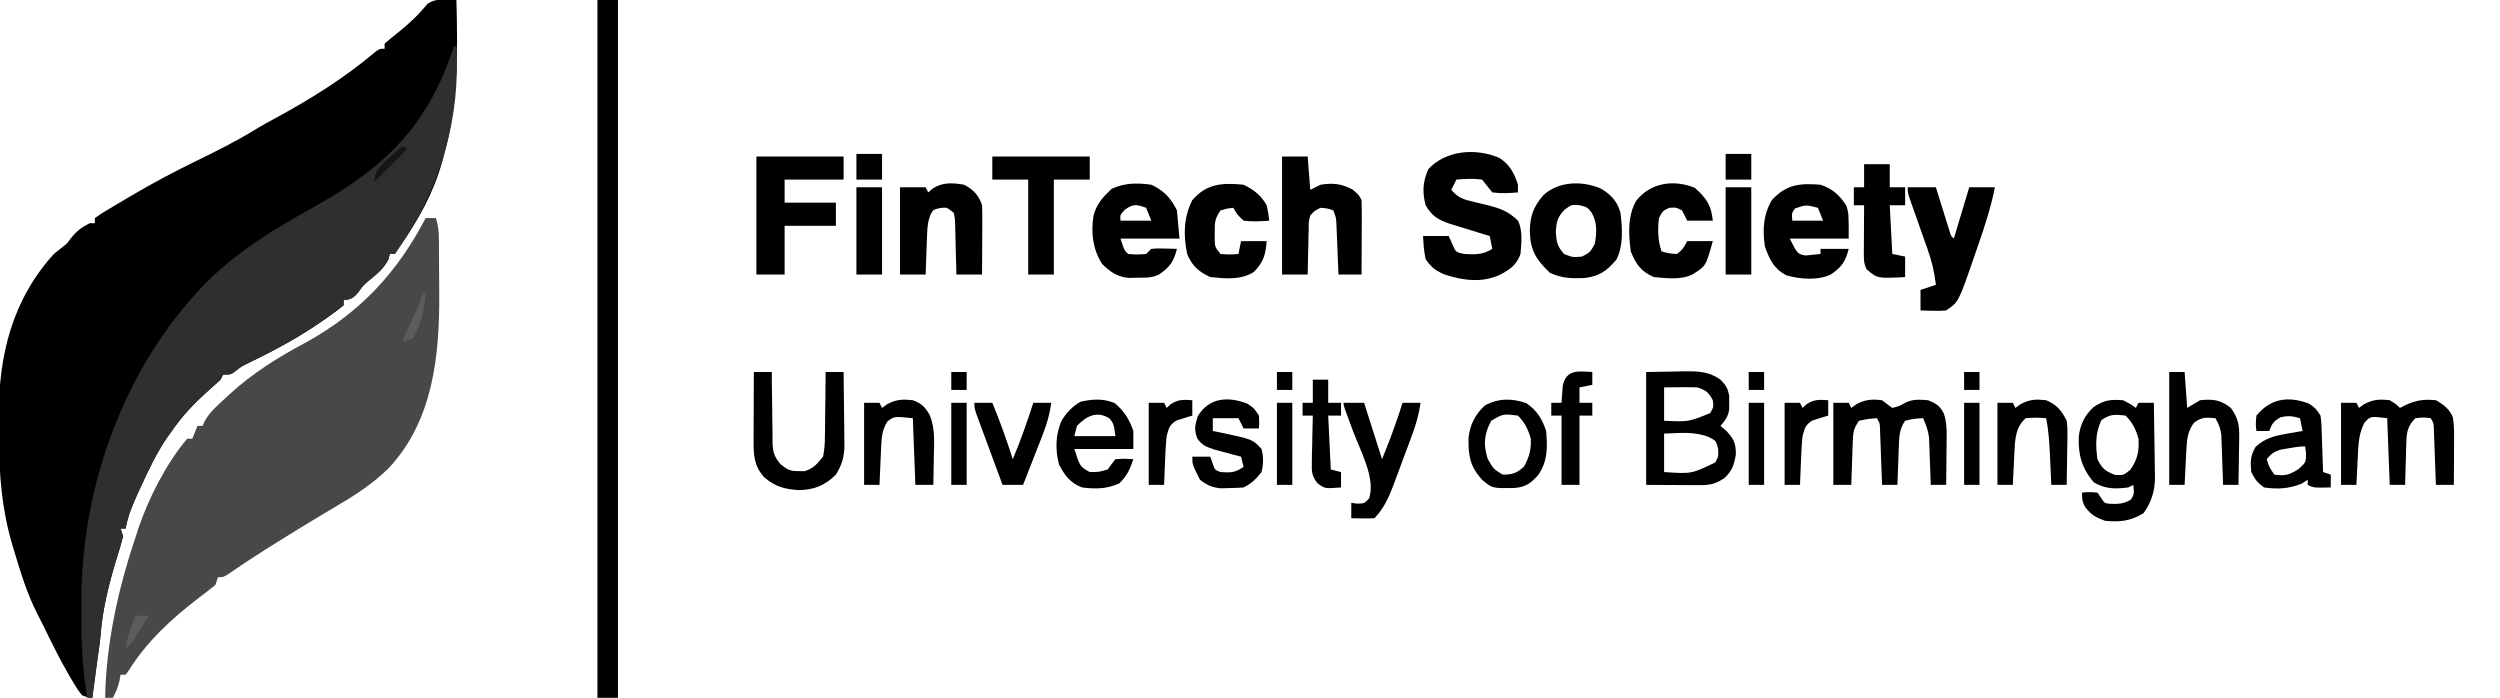 <svg width="1888" height="527" viewBox="0 0 1888 527" fill="none" xmlns="http://www.w3.org/2000/svg">
<g clip-path="url(#clip0_1924_29)">
<path d="M344.681 0C345.784 40.457 345.878 78.824 334.999 118.188C334.596 119.672 334.193 121.156 333.777 122.684C327.193 146.174 315.87 166.052 302.08 186C300.802 187.918 299.524 189.837 298.207 191.813C296.929 191.813 295.651 191.813 294.334 191.813C294.015 193.132 293.695 194.45 293.366 195.809C289.714 202.965 284.894 206.68 278.768 211.748C274.6 215.176 274.6 215.176 270.613 220.633C266.937 225.1 265.137 226.081 259.479 226.688C259.479 227.967 259.479 229.245 259.479 230.563C255.511 233.775 251.557 236.731 247.377 239.645C245.527 240.946 245.527 240.946 243.64 242.273C225.927 254.584 207.287 264.652 187.892 274.005C182.097 276.808 182.097 276.808 177.726 280.363C174.277 282.875 174.277 282.875 168.468 282.875C167.829 284.154 167.19 285.433 166.531 286.75C162.936 290.07 159.307 293.322 155.639 296.559C145.774 305.459 137.315 314.528 129.74 325.5C128.701 326.926 127.663 328.352 126.593 329.822C118.143 342.132 111.971 355.297 105.777 368.852C104.922 370.719 104.068 372.587 103.187 374.511C99.504 382.745 96.402 390.189 94.884 399.125C93.606 399.125 92.328 399.125 91.011 399.125C91.65 401.043 92.289 402.962 92.948 404.938C91.647 410.081 90.21 415.033 88.591 420.074C82.575 439.663 77.469 459.248 75.929 479.766C75.388 485.863 74.469 491.882 73.584 497.938C72.884 503.062 72.205 508.189 71.526 513.317C71.35 514.642 71.174 515.967 70.993 517.332C70.565 520.555 70.138 523.777 69.711 527C66.292 526.705 66.292 526.705 61.965 525.063C58.365 520.454 58.365 520.454 54.704 514.285C53.712 512.616 53.712 512.616 52.7 510.914C45.409 498.427 38.984 485.509 32.736 472.475C31.207 469.336 29.596 466.237 27.972 463.146C20.56 448.494 15.851 433.228 11.134 417.532C10.142 414.254 10.142 414.254 9.13 410.911C1.301 384.034 -0.722 358.443 -0.718 330.608C-0.726 325.18 -0.796 319.754 -0.87 314.326C-1.157 268.564 9.313 226.309 40.665 191.813C43.86 189.189 47.082 186.598 50.347 184.063C52.264 181.605 52.264 181.605 54.22 179.098C58.345 174.068 61.988 171.458 67.775 168.563C69.052 168.563 70.331 168.563 71.647 168.563C71.647 167.284 71.647 166.005 71.647 164.688C76.201 161.464 76.201 161.464 82.54 157.664C83.669 156.985 84.798 156.306 85.962 155.607C89.571 153.448 93.193 151.315 96.821 149.188C97.969 148.511 99.117 147.834 100.299 147.137C115.615 138.135 131.2 129.856 147.167 122.063C162.749 114.434 178.193 106.86 192.953 97.708C197.942 94.678 203.026 91.893 208.164 89.125C234.469 74.863 260.137 58.908 282.996 39.522C286.589 36.813 286.589 36.813 290.462 36.813C290.462 35.534 290.462 34.255 290.462 32.938C293.593 30.162 296.845 27.52 300.144 24.946C308.721 18.174 316.015 11.247 322.912 2.778C329.744 -1.593 336.788 -0.52 344.681 0Z" fill="black"/>
<path d="M321.444 164.688C324 164.688 326.556 164.688 329.19 164.688C331.764 172.416 331.48 179.869 331.519 187.93C331.53 189.679 331.541 191.428 331.553 193.23C331.571 196.955 331.584 200.68 331.591 204.405C331.61 209.962 331.669 215.518 331.731 221.076C332.004 268.643 327.201 317.935 293.078 354.018C280.618 366.112 266.686 374.957 251.733 383.625C235.537 393.214 219.481 403.001 203.565 413.051C202.07 413.994 200.575 414.937 199.034 415.909C189.908 421.694 180.925 427.644 172.037 433.79C168.467 435.938 168.467 435.938 164.595 435.938C163.956 437.856 163.317 439.774 162.658 441.75C158.726 445.004 154.779 448.051 150.677 451.074C130.205 466.692 110.983 484.288 97.274 506.278C96.091 507.904 96.091 507.904 94.884 509.562C93.606 509.562 92.328 509.562 91.011 509.562C90.652 511.72 90.652 511.72 90.285 513.922C89.162 518.865 87.647 522.596 85.202 527C83.285 527 81.368 527 79.393 527C80.168 485.555 89.33 444.052 102.63 404.938C103.313 402.78 103.997 400.622 104.702 398.398C112.549 375.6 125.691 349.829 141.358 331.312C142.636 331.312 143.914 331.312 145.231 331.312C146.509 328.116 147.787 324.919 149.103 321.625C150.381 321.625 151.659 321.625 152.976 321.625C153.497 320.47 154.019 319.315 154.556 318.126C158.314 311.159 164.046 306.386 169.799 301.039C171.086 299.841 172.374 298.644 173.7 297.41C191.008 281.681 210.189 269.67 230.796 258.747C271.724 236.224 300.011 205.937 321.444 164.688Z" fill="#484848"/>
<path d="M342.745 34.875C343.384 34.875 344.023 34.875 344.681 34.875C347.8 89.176 332.877 141.45 302.08 186C300.802 187.918 299.524 189.836 298.207 191.812C296.929 191.812 295.651 191.812 294.334 191.812C294.015 193.131 293.695 194.45 293.366 195.809C289.714 202.965 284.894 206.68 278.768 211.748C274.6 215.176 274.6 215.176 270.613 220.633C266.937 225.099 265.137 226.081 259.479 226.688C259.479 227.966 259.479 229.245 259.479 230.562C255.511 233.775 251.557 236.731 247.376 239.645C245.527 240.946 245.527 240.946 243.64 242.273C225.927 254.584 207.287 264.652 187.892 274.005C182.097 276.808 182.097 276.808 177.726 280.362C174.277 282.875 174.277 282.875 168.468 282.875C167.829 284.154 167.19 285.432 166.531 286.75C162.936 290.069 159.307 293.322 155.639 296.559C145.774 305.458 137.315 314.528 129.74 325.5C128.701 326.926 127.663 328.352 126.593 329.822C118.143 342.132 111.971 355.296 105.776 368.852C104.922 370.719 104.068 372.586 103.187 374.51C99.504 382.745 96.402 390.188 94.884 399.125C93.606 399.125 92.328 399.125 91.011 399.125C91.65 401.043 92.289 402.961 92.948 404.938C91.647 410.081 90.21 415.033 88.591 420.074C82.575 439.662 77.469 459.248 75.928 479.766C75.388 485.862 74.469 491.882 73.584 497.938C72.884 503.062 72.205 508.189 71.526 513.316C71.35 514.641 71.174 515.966 70.993 517.331C70.565 520.554 70.138 523.777 69.711 527C68.433 527 67.155 527 65.838 527C62.614 507.069 61.349 487.713 61.46 467.541C61.481 463.066 61.46 458.592 61.436 454.117C61.349 366.299 94.525 275.246 156.728 212.398C180.975 188.67 208.074 172.351 237.587 155.981C291.079 126.277 323.833 94.081 342.745 34.875Z" fill="#2F2F2F"/>
<path d="M451.184 0C456.296 0 461.408 0 466.675 0C466.675 173.91 466.675 347.82 466.675 527C461.563 527 456.451 527 451.184 527C451.184 353.09 451.184 179.18 451.184 0Z" fill="black"/>
<path d="M1132.07 119.156C1139.92 123.859 1143.68 130.912 1146.35 139.5C1146.35 141.418 1146.35 143.336 1146.35 145.312C1139.81 145.875 1133.51 146.196 1126.99 145.312C1123.12 140.469 1123.12 140.469 1119.24 135.625C1112.72 134.742 1106.42 135.063 1099.88 135.625C1098.6 138.182 1097.32 140.74 1096.01 143.375C1100.27 148.239 1103.4 150.109 1109.67 151.602C1111.18 151.985 1112.69 152.369 1114.25 152.764C1117.4 153.524 1120.56 154.281 1123.72 155.034C1132.94 157.382 1139.39 159.752 1146.35 166.625C1150.16 174.24 1148.93 183.491 1148.29 191.812C1145.22 200.309 1140.08 203.713 1132.33 207.736C1118.75 213.776 1104.51 211.775 1090.8 207.244C1084.13 204.455 1080.69 201.701 1076.64 195.687C1075.33 189.753 1074.98 184.369 1074.71 178.25C1081.1 178.25 1087.49 178.25 1094.07 178.25C1094.91 180.128 1095.75 182.006 1096.61 183.941C1099.3 190.412 1099.3 190.412 1105.69 191.812C1113.91 192.261 1119.93 192.456 1126.99 187.937C1126.03 183.142 1126.03 183.142 1125.05 178.25C1123.42 177.758 1121.78 177.266 1120.09 176.759C1113.34 174.71 1106.61 172.613 1099.88 170.5C1098.28 170.015 1096.68 169.531 1095.03 169.032C1086.22 166.121 1081.26 163.131 1076.64 155C1074.02 144.884 1074.48 137.501 1078.58 127.875C1091.6 113.439 1114.55 111.634 1132.07 119.156Z" fill="black"/>
<path d="M571.241 118.188C592.968 118.188 614.694 118.188 637.079 118.188C637.079 123.942 637.079 129.696 637.079 135.625C622.382 135.625 607.684 135.625 592.542 135.625C592.542 141.379 592.542 147.134 592.542 153.062C605.322 153.062 618.102 153.062 631.27 153.062C631.27 158.817 631.27 164.571 631.27 170.5C618.49 170.5 605.709 170.5 592.542 170.5C592.542 182.648 592.542 194.796 592.542 207.312C585.513 207.312 578.483 207.312 571.241 207.312C571.241 177.901 571.241 148.49 571.241 118.188Z" fill="black"/>
<path d="M1243.18 280.937C1250.28 280.817 1257.39 280.697 1264.72 280.574C1268.05 280.494 1268.05 280.494 1271.44 280.413C1282.11 280.326 1290.32 280.338 1299.33 286.749C1303.51 290.979 1304.95 293.355 1305.91 299.222C1305.9 300.861 1305.88 302.499 1305.87 304.187C1305.89 306.645 1305.89 306.645 1305.91 309.152C1305 314.715 1303 317.429 1299.33 321.624C1300.89 322.983 1302.45 324.342 1304.05 325.742C1309.65 332.025 1310.78 334.627 1310.95 342.937C1309.53 351.196 1308.35 355.288 1302.24 361.101C1294.81 365.927 1290.99 366.419 1282.13 366.376C1280.1 366.371 1278.06 366.367 1275.96 366.362C1273.37 366.344 1270.78 366.326 1268.11 366.308C1259.88 366.268 1251.65 366.228 1243.18 366.187C1243.18 338.054 1243.18 309.922 1243.18 280.937ZM1256.73 292.562C1256.73 300.874 1256.73 309.186 1256.73 317.749C1275.06 318.653 1275.06 318.653 1291.59 311.937C1294.15 307.328 1294.15 307.328 1293.52 302.249C1290.16 296.203 1288.56 294.784 1281.9 292.562C1273.51 292.3 1265.13 292.479 1256.73 292.562ZM1256.73 327.437C1256.73 337.028 1256.73 346.618 1256.73 356.499C1277.45 357.909 1277.45 357.909 1295.34 349.234C1297.8 344.783 1297.8 344.783 1297.52 338.941C1295.97 332.854 1295.97 332.854 1290.41 330.01C1279.26 325.645 1268.6 327.101 1256.73 327.437Z" fill="black"/>
<path d="M968.205 118.188C974.595 118.188 980.985 118.188 987.569 118.188C988.208 126.499 988.847 134.811 989.506 143.375C992.062 142.096 994.618 140.818 997.251 139.5C1006.54 138.047 1013.12 138.664 1021.46 143.133C1026.3 147.25 1026.3 147.25 1028.23 151.125C1028.4 155.345 1028.44 159.571 1028.42 163.794C1028.42 166.317 1028.41 168.84 1028.4 171.438C1028.39 174.113 1028.37 176.787 1028.35 179.461C1028.35 182.15 1028.34 184.84 1028.33 187.529C1028.31 194.123 1028.27 200.718 1028.23 207.312C1022.48 207.312 1016.73 207.312 1010.81 207.312C1010.76 206.052 1010.71 204.791 1010.66 203.492C1010.43 197.782 1010.2 192.073 1009.96 186.363C1009.88 184.379 1009.81 182.395 1009.73 180.35C1009.65 178.446 1009.57 176.541 1009.48 174.579C1009.41 172.824 1009.34 171.069 1009.27 169.26C1009.02 164.396 1009.02 164.396 1006.93 158.875C1002.48 157.368 1002.48 157.368 997.251 156.938C992.927 159.012 992.927 159.012 989.506 162.75C988.265 167.595 988.265 167.595 988.326 173.066C988.263 175.057 988.201 177.049 988.136 179.101C988.095 182.217 988.095 182.217 988.053 185.395C987.996 187.494 987.938 189.593 987.879 191.756C987.742 196.941 987.651 202.127 987.569 207.312C981.179 207.312 974.789 207.312 968.205 207.312C968.205 177.901 968.205 148.49 968.205 118.188Z" fill="black"/>
<path d="M1374.85 139.5C1384.07 142.685 1388.79 146.951 1394.22 155C1396.15 160.813 1396.15 160.813 1396.15 180.188C1381.45 180.188 1366.76 180.188 1351.61 180.188C1357.51 191.794 1357.51 191.794 1363.51 192.948C1364.85 192.813 1366.2 192.678 1367.59 192.539C1369.99 192.299 1372.38 192.06 1374.85 191.813C1374.85 190.534 1374.85 189.255 1374.85 187.938C1381.88 187.938 1388.91 187.938 1396.15 187.938C1393.75 197.556 1390.81 201.769 1382.6 207.313C1373.28 211.975 1358.88 210.829 1349.08 207.926C1339.46 202.937 1336.41 195.952 1332.86 186.242C1331 173.617 1331.59 162.312 1338.06 151.125C1349.17 139.151 1359.2 138.282 1374.85 139.5ZM1355.61 157.422C1353.05 160.98 1353.05 160.98 1353.55 166.625C1361.22 166.625 1368.89 166.625 1376.79 166.625C1375.51 163.428 1374.23 160.231 1372.91 156.938C1363.91 154.6 1363.91 154.6 1355.61 157.422Z" fill="black"/>
<path d="M869.448 139.501C878.941 143.911 884.21 149.496 888.812 158.876C889.771 169.426 889.771 169.426 890.749 180.188C876.051 180.188 861.354 180.188 846.211 180.188C849.025 189.07 849.025 189.07 852.021 191.813C858.717 192.298 858.717 192.298 865.575 191.813C866.853 190.535 868.132 189.256 869.448 187.938C874.062 187.56 874.062 187.56 879.372 187.696C881.135 187.731 882.897 187.766 884.713 187.802C886.066 187.847 887.418 187.892 888.812 187.938C886.409 197.557 883.466 201.77 875.258 207.313C869.833 210.027 865.21 209.653 859.161 209.735C856.972 209.785 854.783 209.835 852.527 209.887C843.544 208.982 838.661 205.511 832.293 199.321C825.21 188.08 823.837 175.916 825.811 162.887C828.084 154.088 832.994 148.77 839.434 142.649C849.435 138.003 858.605 138.04 869.448 139.501ZM849.358 158.513C845.826 162.389 845.826 162.389 846.211 166.626C853.88 166.626 861.548 166.626 869.448 166.626C868.17 163.429 866.892 160.232 865.575 156.938C858.349 154.266 855.585 153.758 849.358 158.513Z" fill="black"/>
<path d="M1209.17 142.527C1216.73 147.052 1221.5 152.223 1223.81 160.812C1225.13 172.494 1226.18 185.126 1220.79 195.93C1213.3 204.766 1207.8 208.609 1196.44 209.984C1186.64 210.33 1179.38 210.219 1170.44 205.98C1160.17 196.234 1155.78 189.203 1155.31 174.98C1155.4 163.278 1158.02 156.009 1165.72 147.25C1177.27 136.711 1195.19 136.376 1209.17 142.527ZM1181.57 158.391C1176.13 163.988 1175.49 167.365 1174.92 175.101C1175.44 182.73 1176.07 186.168 1181.21 191.812C1187.71 194.402 1187.71 194.402 1194.76 193.75C1200.89 190.53 1200.89 190.53 1204.45 184.062C1205.89 175.544 1206.37 167.889 1201.83 160.336C1198.7 156.477 1198.7 156.477 1193.07 155C1186.81 154.467 1186.81 154.467 1181.57 158.391Z" fill="black"/>
<path d="M1440.69 141.438C1447.72 141.438 1454.75 141.438 1461.99 141.438C1462.81 144.072 1463.62 146.707 1464.46 149.422C1465.53 152.856 1466.61 156.289 1467.68 159.723C1468.22 161.462 1468.75 163.202 1469.31 164.994C1470.09 167.476 1470.09 167.476 1470.88 170.008C1471.35 171.54 1471.83 173.072 1472.32 174.651C1473.31 178.23 1473.31 178.23 1475.54 180.188C1479.38 167.4 1483.21 154.613 1487.16 141.438C1493.55 141.438 1499.94 141.438 1506.53 141.438C1503.74 155.857 1499.34 169.482 1494.51 183.345C1493.22 187.084 1491.94 190.831 1490.67 194.579C1479.04 228.23 1479.04 228.23 1469.74 234.438C1464.93 234.816 1464.93 234.816 1459.69 234.68C1457.95 234.645 1456.2 234.61 1454.4 234.574C1453.07 234.529 1451.74 234.484 1450.37 234.438C1450.37 229.322 1450.37 224.208 1450.37 218.938C1454.21 217.659 1458.04 216.38 1461.99 215.062C1460.88 205.514 1458.84 197.073 1455.63 188.021C1455.2 186.802 1454.77 185.583 1454.33 184.328C1452.98 180.481 1451.62 176.641 1450.25 172.801C1448.88 168.926 1447.51 165.049 1446.15 161.17C1444.92 157.676 1443.68 154.185 1442.44 150.695C1440.69 145.312 1440.69 145.312 1440.69 141.438Z" fill="black"/>
<path d="M728.09 139.5C735.1 143.168 739.105 147.376 741.645 155C741.806 159.001 741.853 163.007 741.834 167.011C741.828 169.352 741.822 171.694 741.815 174.106C741.791 177.776 741.791 177.776 741.766 181.519C741.758 183.988 741.749 186.457 741.74 189.001C741.717 195.105 741.685 201.209 741.645 207.312C735.255 207.312 728.865 207.312 722.281 207.312C722.253 205.924 722.225 204.536 722.196 203.105C722.052 196.837 721.864 190.571 721.676 184.305C721.632 182.119 721.589 179.934 721.544 177.682C721.441 174.554 721.441 174.554 721.336 171.363C721.285 169.435 721.234 167.507 721.182 165.521C720.906 163.967 720.629 162.413 720.345 160.812C715.009 156.421 715.009 156.421 709.574 157.18C704.677 158.399 704.677 158.399 702.672 162.252C700.777 167.153 700.371 171.038 700.179 176.282C700.067 178.998 700.067 178.998 699.952 181.769C699.862 184.583 699.862 184.583 699.77 187.453C699.658 190.312 699.658 190.312 699.544 193.228C699.361 197.922 699.201 202.617 699.044 207.312C692.654 207.312 686.264 207.312 679.68 207.312C679.68 185.574 679.68 163.835 679.68 141.437C686.07 141.437 692.46 141.437 699.044 141.437C699.683 142.716 700.322 143.995 700.981 145.312C702.064 144.373 703.147 143.434 704.264 142.467C711.761 137.483 719.411 138.009 728.09 139.5Z" fill="black"/>
<path d="M1603.35 302.25C1609.04 305.156 1609.04 305.156 1613.03 308.062C1613.67 306.783 1614.31 305.505 1614.97 304.187C1618.8 304.187 1622.63 304.187 1626.58 304.187C1626.78 313.561 1626.92 322.933 1627.01 332.308C1627.05 335.492 1627.1 338.675 1627.17 341.858C1627.26 346.456 1627.31 351.053 1627.34 355.652C1627.38 357.055 1627.42 358.459 1627.46 359.904C1627.47 370.37 1624.98 378.905 1618.84 387.5C1609 393.556 1601 394.38 1589.79 393.312C1582.59 390.73 1579.13 388.781 1574.54 382.656C1572.37 377.812 1572.37 377.812 1572.37 372C1577.81 371.515 1577.81 371.515 1583.98 372C1584.86 373.278 1585.74 374.557 1586.65 375.875C1589.36 380.059 1589.36 380.059 1593.38 380.469C1599.55 380.659 1603.85 380.646 1609.16 377.328C1611.73 373.466 1611.73 373.466 1611.09 366.187C1609.18 367.146 1609.18 367.146 1607.22 368.125C1597.25 369.381 1590.01 369.375 1581.2 364.25C1572.29 353.808 1569.33 343.391 1569.88 329.708C1571.12 320.222 1574.23 313.799 1581.2 307.336C1589.08 302.077 1593.78 301.601 1603.35 302.25ZM1587.01 317.265C1582.34 326.977 1582.55 336.236 1583.98 346.812C1587.69 354.095 1589.87 355.786 1597.42 358.679C1603.61 358.942 1603.61 358.942 1608.79 354.804C1614.27 346.974 1615.57 340.799 1614.97 331.312C1613.12 324.366 1610.42 319.015 1605.28 313.875C1597.57 312.874 1593.42 312.659 1587.01 317.265Z" fill="black"/>
<path d="M1804.73 302.25C1809.45 305.156 1809.45 305.156 1812.48 308.062C1813.64 307.463 1814.8 306.863 1815.99 306.246C1824.17 302.27 1830.53 301.328 1839.59 302.25C1845.26 305.407 1850.21 309.167 1852.48 315.462C1853.28 320.572 1853.36 325.442 1853.33 330.616C1853.33 332.689 1853.32 334.762 1853.31 336.898C1853.29 340.127 1853.29 340.127 1853.27 343.421C1853.26 345.604 1853.25 347.787 1853.24 350.036C1853.22 355.42 1853.18 360.803 1853.14 366.187C1848.67 366.187 1844.2 366.187 1839.59 366.187C1839.54 364.799 1839.49 363.41 1839.44 361.98C1839.22 355.713 1838.98 349.446 1838.74 343.179C1838.67 340.994 1838.59 338.809 1838.51 336.557C1838.43 334.472 1838.35 332.386 1838.27 330.237C1838.16 327.346 1838.16 327.346 1838.05 324.396C1837.94 319.672 1837.94 319.672 1835.72 315.812C1830.15 315.165 1830.15 315.165 1824.1 315.812C1818.52 321.472 1817.52 325.836 1817.3 333.643C1817.23 335.541 1817.16 337.439 1817.09 339.395C1817.05 341.363 1817 343.331 1816.96 345.359C1816.89 347.357 1816.83 349.355 1816.76 351.414C1816.6 356.338 1816.46 361.262 1816.35 366.187C1812.52 366.187 1808.68 366.187 1804.73 366.187C1803.78 341.251 1803.78 341.251 1802.8 315.812C1790.07 314.27 1790.07 314.27 1785.61 319.203C1782.24 325.944 1781.26 332.217 1780.88 339.698C1780.8 341.246 1780.72 342.795 1780.64 344.39C1780.52 346.788 1780.52 346.788 1780.41 349.234C1780.32 350.862 1780.24 352.491 1780.15 354.169C1779.95 358.174 1779.75 362.181 1779.56 366.187C1775.73 366.187 1771.89 366.187 1767.94 366.187C1767.94 345.727 1767.94 325.267 1767.94 304.187C1771.78 304.187 1775.61 304.187 1779.56 304.187C1780.2 305.466 1780.84 306.745 1781.5 308.062C1782.82 307.103 1784.13 306.144 1785.49 305.156C1792.51 301.57 1796.94 301.399 1804.73 302.25Z" fill="black"/>
<path d="M1421.32 302.25C1422.68 303.289 1424.04 304.328 1425.44 305.398C1426.64 306.277 1427.84 307.156 1429.07 308.062C1434.21 306.781 1434.21 306.781 1438.75 304.187C1444.69 301.219 1449.63 301.805 1456.18 302.25C1462.28 304.828 1465.06 306.454 1468.04 312.404C1469.92 318.341 1470.18 323.072 1470.11 329.291C1470.1 331.445 1470.09 333.6 1470.08 335.819C1470.04 338.048 1470.01 340.277 1469.98 342.574C1469.96 344.84 1469.94 347.107 1469.92 349.442C1469.88 355.024 1469.82 360.605 1469.74 366.187C1465.9 366.187 1462.07 366.187 1458.12 366.187C1458.06 364.414 1458.06 364.414 1458 362.606C1457.82 357.219 1457.6 351.834 1457.39 346.449C1457.33 344.589 1457.27 342.73 1457.21 340.814C1457.1 338.107 1457.1 338.107 1456.98 335.346C1456.92 333.692 1456.86 332.038 1456.8 330.334C1456.12 324.992 1454.49 320.714 1452.31 315.812C1445.65 316.163 1445.65 316.163 1438.75 317.75C1434.85 323.386 1434.32 328.415 1434.08 335.157C1434 336.968 1433.93 338.778 1433.85 340.644C1433.76 343.457 1433.76 343.457 1433.67 346.328C1433.59 348.233 1433.52 350.139 1433.44 352.102C1433.26 356.797 1433.09 361.491 1432.94 366.187C1429.11 366.187 1425.28 366.187 1421.32 366.187C1421.28 364.799 1421.23 363.41 1421.18 361.98C1420.95 355.713 1420.72 349.446 1420.48 343.179C1420.4 340.994 1420.33 338.809 1420.25 336.557C1420.17 334.472 1420.08 332.386 1420 330.237C1419.93 328.31 1419.86 326.382 1419.79 324.396C1419.68 319.672 1419.68 319.672 1417.45 315.812C1410.81 316.323 1410.81 316.323 1403.9 317.75C1399.72 324.02 1399.48 326.166 1399.22 333.454C1399.15 335.358 1399.07 337.263 1399 339.225C1398.91 342.201 1398.91 342.201 1398.81 345.238C1398.74 347.245 1398.66 349.251 1398.59 351.319C1398.4 356.275 1398.24 361.23 1398.09 366.187C1393.61 366.187 1389.14 366.187 1384.53 366.187C1384.53 345.727 1384.53 325.267 1384.53 304.187C1388.37 304.187 1392.2 304.187 1396.15 304.187C1396.79 305.466 1397.43 306.745 1398.09 308.062C1399.41 307.103 1400.72 306.144 1402.08 305.156C1409.1 301.57 1413.53 301.399 1421.32 302.25Z" fill="black"/>
<path d="M749.391 118.188C773.673 118.188 797.956 118.188 822.974 118.188C822.974 123.942 822.974 129.696 822.974 135.625C814.028 135.625 805.082 135.625 795.864 135.625C795.864 159.282 795.864 182.939 795.864 207.312C789.474 207.312 783.084 207.312 776.5 207.312C776.5 183.656 776.5 159.999 776.5 135.625C767.554 135.625 758.608 135.625 749.391 135.625C749.391 129.871 749.391 124.116 749.391 118.188Z" fill="black"/>
<path d="M569.304 280.938C573.777 280.938 578.251 280.938 582.859 280.938C582.867 282.824 582.875 284.71 582.883 286.653C582.926 293.677 583.031 300.699 583.155 307.722C583.199 310.757 583.227 313.792 583.238 316.827C583.256 321.201 583.335 325.57 583.427 329.943C583.419 331.291 583.411 332.64 583.403 334.029C583.627 341.542 584.633 344.676 589.446 350.572C594.643 354.694 596.689 355.888 603.192 355.773C604.609 355.798 606.027 355.823 607.488 355.849C614.277 353.872 617.15 350.311 621.587 344.875C622.57 339.51 622.987 335.296 622.957 329.943C622.986 328.537 623.015 327.132 623.045 325.684C623.128 321.222 623.145 316.763 623.161 312.301C623.206 309.265 623.255 306.228 623.308 303.192C623.43 295.774 623.493 288.357 623.524 280.938C627.997 280.938 632.47 280.938 637.079 280.938C637.223 290.106 637.328 299.274 637.398 308.444C637.427 311.56 637.467 314.675 637.517 317.791C637.588 322.283 637.62 326.774 637.646 331.267C637.676 332.648 637.706 334.029 637.737 335.452C637.74 344.579 636.039 350.675 631.269 358.438C623.178 366.533 614.764 369.966 603.267 370.131C592.533 369.469 585.444 367.545 577.05 360.375C569.211 351.45 569.034 343.273 569.115 331.835C569.118 330.381 569.121 328.927 569.124 327.429C569.134 322.79 569.159 318.151 569.183 313.512C569.193 310.365 569.202 307.217 569.21 304.07C569.231 296.359 569.265 288.648 569.304 280.938Z" fill="black"/>
<path d="M939.159 139.499C946.851 143.28 952.381 147.469 956.587 154.999C957.918 161.296 957.918 161.296 958.523 166.624C951.976 167.187 945.686 167.494 939.159 166.624C934.076 161.781 934.076 161.781 931.413 156.937C926.694 157.461 926.694 157.461 921.731 158.874C917.404 165.369 917.334 167.744 917.374 175.343C917.364 177.201 917.354 179.059 917.344 180.974C917.51 186.457 917.51 186.457 921.731 191.812C928.671 192.296 928.671 192.296 935.286 191.812C935.925 188.615 936.564 185.418 937.223 182.124C943.613 182.124 950.003 182.124 956.587 182.124C955.786 192.333 954.206 198.069 946.905 205.374C937.064 211.681 925.199 210.38 913.986 209.249C905.246 205.178 900.179 200.775 896.558 191.812C893.594 177.605 893.804 164.266 900.431 151.124C911.36 138.473 923.33 137.988 939.159 139.499Z" fill="black"/>
<path d="M1279.85 141.802C1288.46 149.372 1292.44 155.036 1293.52 166.626C1287.13 166.626 1280.74 166.626 1274.16 166.626C1272.88 164.068 1271.6 161.511 1270.29 158.876C1265.74 156.609 1265.74 156.609 1260.6 156.938C1255.69 159.26 1255.69 159.26 1252.86 164.688C1251.83 173.462 1252 181.48 1254.79 189.876C1260.31 191.362 1260.31 191.362 1266.41 191.813C1270.44 188.893 1271.94 186.558 1274.16 182.126C1280.55 182.126 1286.94 182.126 1293.52 182.126C1288.24 201.024 1288.24 201.024 1278.03 207.313C1269.47 211.595 1258.3 210.056 1248.98 209.251C1239.01 204.775 1235.69 199.792 1231.56 189.876C1229.88 177.009 1229.02 163.168 1235.67 151.61C1246.39 137.903 1264.03 135.403 1279.85 141.802Z" fill="black"/>
<path d="M1743.62 304.793C1748.58 308.062 1748.58 308.062 1752.45 313.875C1753.07 318.448 1753.07 318.448 1753.25 323.767C1753.33 325.671 1753.4 327.575 1753.48 329.538C1753.54 331.522 1753.6 333.506 1753.66 335.551C1753.74 337.557 1753.81 339.564 1753.89 341.632C1754.07 346.587 1754.24 351.543 1754.39 356.5C1756.3 357.139 1758.22 357.779 1760.2 358.437C1760.2 361.634 1760.2 364.831 1760.2 368.125C1747.13 368.367 1747.13 368.367 1742.77 366.187C1742.77 364.909 1742.77 363.63 1742.77 362.312C1741.29 363.271 1739.81 364.23 1738.29 365.219C1728.7 369.122 1720.08 369.613 1709.85 368.125C1704.71 364.45 1702.93 362.032 1700.17 356.5C1699.43 348.673 1699.35 344.307 1703.44 337.488C1710.84 330.479 1718.98 328.86 1728.85 327.195C1730.74 326.87 1732.63 326.546 1734.58 326.211C1736.72 325.859 1736.72 325.859 1738.9 325.5C1738.26 322.303 1737.62 319.106 1736.96 315.812C1731.29 314.191 1727.84 313.73 1722.07 315.207C1717.01 318.083 1715.7 320.113 1713.72 325.5C1710.53 325.5 1707.33 325.5 1704.04 325.5C1703.44 320.293 1703.44 320.293 1704.04 313.875C1714.73 300.869 1728.2 298.905 1743.62 304.793ZM1727.4 338.699C1725.7 338.991 1724.01 339.284 1722.26 339.585C1717.21 341.117 1715.12 342.798 1711.79 346.812C1713.89 353.109 1713.89 353.109 1717.6 358.437C1725.64 359.561 1728.78 358.713 1735.75 354.32C1741.42 349.204 1741.42 349.204 1741.56 342.332C1741.32 340.614 1741.08 338.895 1740.83 337.125C1736.19 337.125 1731.97 337.874 1727.4 338.699Z" fill="black"/>
<path d="M841.854 304.429C848.864 310.274 853.021 316.878 855.893 325.499C855.893 329.975 855.893 334.451 855.893 339.062C841.196 339.062 826.499 339.062 811.356 339.062C815.579 352.33 815.579 352.33 822.974 356.499C829.819 356.49 829.819 356.49 836.529 354.562C837.488 353.243 838.446 351.925 839.434 350.566C840.872 348.708 840.872 348.708 842.339 346.812C849.479 346.328 849.479 346.328 855.893 346.812C853.179 354.658 851.225 359.261 845.243 365.097C835.743 369.34 827.412 369.394 817.165 368.124C808.204 364.69 804.114 359.131 799.738 350.687C796.864 339.438 797.089 328.485 801.674 317.749C805.401 311.634 809.617 307.159 815.834 303.46C825.02 301.323 833.03 300.817 841.854 304.429ZM813.292 321.624C812.653 324.182 812.014 326.739 811.356 329.374C821.58 329.374 831.804 329.374 842.339 329.374C841.167 320.378 841.167 320.378 838.103 316.175C828.539 309.906 820.524 314.182 813.292 321.624Z" fill="black"/>
<path d="M1407.77 124C1414.16 124 1420.55 124 1427.13 124C1427.13 129.754 1427.13 135.509 1427.13 141.438C1430.97 141.438 1434.8 141.438 1438.75 141.438C1438.75 145.913 1438.75 150.389 1438.75 155C1434.92 155 1431.08 155 1427.13 155C1427.77 167.148 1428.41 179.296 1429.07 191.812C1432.27 192.452 1435.46 193.091 1438.75 193.75C1438.75 198.865 1438.75 203.98 1438.75 209.25C1417.93 210.342 1417.93 210.342 1409.71 203.438C1407.23 198.483 1407.55 194.976 1407.58 189.436C1407.59 187.438 1407.59 185.44 1407.6 183.381C1407.62 181.288 1407.63 179.195 1407.65 177.039C1407.66 174.931 1407.67 172.823 1407.68 170.651C1407.7 165.434 1407.73 160.217 1407.77 155C1405.21 155 1402.66 155 1400.02 155C1400.02 150.524 1400.02 146.049 1400.02 141.438C1402.58 141.438 1405.14 141.438 1407.77 141.438C1407.77 135.683 1407.77 129.929 1407.77 124Z" fill="black"/>
<path d="M1638.2 280.938C1642.04 280.938 1645.87 280.938 1649.82 280.938C1650.46 289.889 1651.1 298.84 1651.76 308.062C1654.95 306.144 1658.15 304.226 1661.44 302.25C1671.08 301.216 1677.06 301.921 1684.68 308.062C1689.96 315.363 1691.19 320.337 1691.05 329.292C1691.03 331.446 1691.02 333.6 1691 335.819C1690.95 338.049 1690.9 340.278 1690.85 342.574C1690.81 345.974 1690.81 345.974 1690.77 349.443C1690.7 355.025 1690.61 360.606 1690.49 366.188C1686.65 366.188 1682.82 366.188 1678.87 366.188C1678.83 364.937 1678.79 363.686 1678.75 362.398C1678.57 356.717 1678.35 351.039 1678.14 345.359C1678.08 343.391 1678.02 341.423 1677.96 339.396C1677.89 337.497 1677.81 335.599 1677.73 333.644C1677.64 331.026 1677.64 331.026 1677.55 328.355C1676.91 323.392 1675.56 320.111 1673.06 315.812C1666.09 315.179 1662.65 314.898 1656.96 319.203C1652.1 325.683 1651.54 331.75 1651.15 339.698C1651.06 341.247 1650.98 342.795 1650.9 344.391C1650.82 345.989 1650.75 347.587 1650.67 349.234C1650.59 350.863 1650.5 352.491 1650.42 354.169C1650.21 358.175 1650.02 362.181 1649.82 366.188C1645.99 366.188 1642.15 366.188 1638.2 366.188C1638.2 338.055 1638.2 309.923 1638.2 280.938Z" fill="black"/>
<path d="M1152.65 304.43C1160.66 309.893 1164.62 316.384 1167.66 325.5C1168.65 337.664 1168.95 348.035 1161.85 358.438C1156.31 364.845 1152.46 367.757 1143.83 368.519C1126.88 368.828 1126.88 368.828 1119.25 362.313C1110.11 352.157 1108.89 344.344 1109.01 331.048C1110.02 320.904 1113.91 313.197 1121.3 306.246C1131.53 300.635 1141.9 300.706 1152.65 304.43ZM1126.14 317.75C1120.74 328.122 1120.08 335.531 1123.48 346.449C1127.7 354.012 1127.7 354.012 1134.74 358.438C1142.12 358.438 1145.3 357.441 1150.83 352.504C1154.84 345.518 1156.46 339.299 1156.04 331.313C1154.15 324.413 1151.47 318.989 1146.35 313.875C1135.3 312.435 1135.3 312.435 1126.14 317.75Z" fill="black"/>
<path d="M1014.68 304.188C1019.79 304.188 1024.9 304.188 1030.17 304.188C1034.64 318.254 1039.12 332.32 1043.72 346.812C1050.15 330.797 1050.15 330.797 1055.83 314.602C1056.8 311.627 1056.8 311.627 1057.79 308.592C1058.26 307.139 1058.73 305.685 1059.22 304.188C1063.69 304.188 1068.16 304.188 1072.77 304.188C1071.56 313.3 1069.06 321.535 1065.83 330.102C1065.34 331.434 1064.85 332.766 1064.34 334.138C1063.29 336.941 1062.24 339.742 1061.19 342.54C1059.59 346.793 1058.01 351.056 1056.44 355.319C1055.42 358.055 1054.4 360.789 1053.37 363.523C1052.91 364.783 1052.44 366.043 1051.97 367.341C1048.64 376.077 1044.62 384.672 1037.92 391.375C1034.97 391.514 1032.03 391.538 1029.08 391.496C1027.48 391.479 1025.88 391.461 1024.23 391.443C1023 391.421 1021.76 391.398 1020.49 391.375C1020.49 387.539 1020.49 383.702 1020.49 379.75C1021.97 379.95 1023.44 380.15 1024.97 380.355C1030.39 380.236 1030.39 380.236 1034.04 376.238C1038.82 361.015 1027.45 340.641 1022.06 326.227C1020.66 322.448 1019.26 318.669 1017.86 314.889C1017.25 313.249 1016.64 311.609 1016.01 309.92C1014.68 306.125 1014.68 306.125 1014.68 304.188Z" fill="black"/>
<path d="M941.821 304.793C946.905 308.063 946.905 308.063 950.777 313.875C951.019 319.082 951.019 319.082 950.777 323.563C946.943 323.563 943.109 323.563 939.159 323.563C937.881 321.005 936.603 318.448 935.286 315.813C928.896 315.813 922.506 315.813 915.922 315.813C915.922 319.01 915.922 322.207 915.922 325.5C917.604 325.83 919.287 326.16 921.02 326.499C945.984 331.752 945.984 331.752 952.714 339.063C954.256 345.202 954.213 350.356 952.714 356.5C948.489 361.84 945.216 365.095 939.159 368.125C935.415 368.413 931.658 368.554 927.903 368.61C925.894 368.66 923.885 368.71 921.814 368.761C915.075 368.034 911.595 366.421 906.24 362.313C900.431 350.888 900.431 350.888 900.431 344.875C904.904 344.875 909.377 344.875 913.986 344.875C914.545 346.434 915.104 347.992 915.68 349.598C917.341 354.82 917.341 354.82 921.731 356.5C929.576 357.002 932.465 357.09 939.159 352.625C938.52 350.068 937.881 347.51 937.222 344.875C935.333 344.383 933.443 343.891 931.496 343.384C929.033 342.718 926.569 342.051 924.031 341.364C921.582 340.712 919.133 340.06 916.61 339.388C910.661 337.316 907.952 336.28 904.303 331.313C901.709 324.637 902.383 321.572 904.425 314.602C912.695 300.187 927.483 299.214 941.821 304.793Z" fill="black"/>
<path d="M689.362 302.25C696.291 304.928 698.528 307.151 702.198 313.633C706.295 323.679 705.475 334.083 705.216 344.754C705.177 347.85 705.177 347.85 705.137 351.009C705.069 356.069 704.974 361.128 704.853 366.187C700.38 366.187 695.907 366.187 691.299 366.187C690.34 341.252 690.34 341.252 689.362 315.812C675.253 314.363 675.253 314.363 670.119 318.355C666.392 324.278 665.816 329.665 665.512 336.481C665.431 338.211 665.35 339.941 665.267 341.722C665.152 344.422 665.152 344.422 665.036 347.175C664.952 348.997 664.869 350.819 664.783 352.697C664.577 357.193 664.38 361.69 664.189 366.187C660.355 366.187 656.521 366.187 652.57 366.187C652.57 345.727 652.57 325.267 652.57 304.187C656.404 304.187 660.238 304.187 664.189 304.187C664.828 305.466 665.467 306.745 666.125 308.062C667.443 307.103 668.761 306.144 670.119 305.156C677.168 301.555 681.529 301.41 689.362 302.25Z" fill="black"/>
<path d="M1545.26 302.25C1553.44 305.785 1556.81 309.861 1560.75 317.75C1561.41 323.296 1561.41 323.296 1561.31 329.291C1561.3 331.446 1561.28 333.6 1561.26 335.819C1561.21 338.048 1561.16 340.277 1561.11 342.574C1561.07 345.974 1561.07 345.974 1561.03 349.442C1560.96 355.025 1560.87 360.606 1560.75 366.187C1556.91 366.187 1553.08 366.187 1549.13 366.187C1549.08 365.074 1549.03 363.961 1548.98 362.815C1548.76 357.722 1548.52 352.631 1548.28 347.539C1548.21 345.788 1548.13 344.037 1548.05 342.233C1547.63 333.284 1547 324.625 1545.26 315.812C1537.47 315.297 1537.47 315.297 1529.76 315.812C1523.76 321.242 1522.39 327.525 1521.62 335.393C1521.55 336.814 1521.48 338.234 1521.41 339.698C1521.32 341.246 1521.24 342.795 1521.16 344.39C1521.05 346.788 1521.05 346.788 1520.93 349.234C1520.85 350.862 1520.76 352.491 1520.68 354.169C1520.47 358.174 1520.28 362.181 1520.08 366.187C1516.25 366.187 1512.41 366.187 1508.46 366.187C1508.46 345.727 1508.46 325.267 1508.46 304.187C1512.3 304.187 1516.13 304.187 1520.08 304.187C1520.72 305.466 1521.36 306.745 1522.02 308.062C1523.34 307.103 1524.65 306.144 1526.01 305.156C1533.06 301.555 1537.42 301.41 1545.26 302.25Z" fill="black"/>
<path d="M735.836 304.188C740.309 304.188 744.782 304.188 749.391 304.188C755.214 318.196 760.222 332.377 764.882 346.812C770.705 332.804 775.713 318.623 780.373 304.188C784.846 304.188 789.32 304.188 793.928 304.188C792.769 312.657 790.676 320.014 787.567 327.967C786.266 331.32 786.266 331.32 784.938 334.741C784.031 337.046 783.124 339.351 782.189 341.727C781.274 344.077 780.359 346.427 779.417 348.848C777.164 354.632 774.9 360.412 772.628 366.188C767.516 366.188 762.403 366.188 757.136 366.188C754.095 357.983 751.062 349.777 748.036 341.567C747.005 338.773 745.972 335.98 744.936 333.189C743.45 329.18 741.972 325.168 740.495 321.156C740.03 319.904 739.564 318.653 739.084 317.364C735.836 308.504 735.836 308.504 735.836 304.188Z" fill="black"/>
<path d="M1202.51 280.938C1202.51 284.135 1202.51 287.332 1202.51 290.626C1199.32 291.265 1196.12 291.904 1192.83 292.563C1192.83 296.399 1192.83 300.236 1192.83 304.188C1196.02 304.188 1199.22 304.188 1202.51 304.188C1202.51 307.385 1202.51 310.582 1202.51 313.876C1199.32 313.876 1196.12 313.876 1192.83 313.876C1192.83 331.139 1192.83 348.402 1192.83 366.188C1188.36 366.188 1183.88 366.188 1179.27 366.188C1179.27 348.925 1179.27 331.662 1179.27 313.876C1176.72 313.876 1174.16 313.876 1171.53 313.876C1171.53 310.679 1171.53 307.482 1171.53 304.188C1174.08 304.188 1176.64 304.188 1179.27 304.188C1179.35 302.997 1179.42 301.805 1179.49 300.578C1179.62 299.012 1179.75 297.446 1179.88 295.833C1179.99 294.282 1180.1 292.731 1180.22 291.133C1183.03 278.683 1191.91 280.416 1202.51 280.938Z" fill="black"/>
<path d="M1303.2 141.438C1309.59 141.438 1315.98 141.438 1322.57 141.438C1322.57 163.176 1322.57 184.915 1322.57 207.312C1316.18 207.312 1309.79 207.312 1303.2 207.312C1303.2 185.574 1303.2 163.835 1303.2 141.438Z" fill="black"/>
<path d="M646.761 141.438C653.151 141.438 659.542 141.438 666.125 141.438C666.125 163.176 666.125 184.915 666.125 207.312C659.735 207.312 653.345 207.312 646.761 207.312C646.761 185.574 646.761 163.835 646.761 141.438Z" fill="black"/>
<path d="M991.442 286.75C995.276 286.75 999.11 286.75 1003.06 286.75C1003.06 292.504 1003.06 298.259 1003.06 304.188C1006.26 304.188 1009.45 304.188 1012.74 304.188C1012.74 307.384 1012.74 310.581 1012.74 313.875C1009.55 313.875 1006.35 313.875 1003.06 313.875C1003.7 327.302 1004.34 340.729 1005 354.562C1007.55 355.202 1010.11 355.841 1012.74 356.5C1012.74 360.336 1012.74 364.173 1012.74 368.125C1000.44 369.072 1000.44 369.072 994.908 364.903C990.608 359.285 990.537 356.454 990.686 349.446C990.71 347.373 990.735 345.3 990.761 343.165C990.826 341.012 990.891 338.859 990.958 336.641C990.993 334.458 991.028 332.275 991.064 330.026C991.155 324.641 991.282 319.259 991.442 313.875C988.886 313.875 986.33 313.875 983.696 313.875C983.696 310.678 983.696 307.481 983.696 304.188C986.252 304.188 988.808 304.188 991.442 304.188C991.442 298.433 991.442 292.679 991.442 286.75Z" fill="black"/>
<path d="M1380.66 302.25C1380.66 306.086 1380.66 309.922 1380.66 313.875C1379.59 314.182 1378.51 314.489 1377.41 314.806C1376.01 315.258 1374.6 315.71 1373.16 316.176C1371.76 316.603 1370.37 317.03 1368.94 317.47C1363.45 320.7 1362.9 323.204 1361.3 329.375C1360.59 335.705 1360.31 342.023 1360.09 348.387C1360.01 350.099 1359.94 351.811 1359.86 353.575C1359.68 357.778 1359.52 361.983 1359.36 366.187C1355.53 366.187 1351.69 366.187 1347.74 366.187C1347.74 345.727 1347.74 325.267 1347.74 304.187C1351.58 304.187 1355.41 304.187 1359.36 304.187C1360 305.466 1360.64 306.745 1361.3 308.062C1362.33 307.103 1363.37 306.144 1364.44 305.156C1370.19 301.524 1373.99 301.795 1380.66 302.25Z" fill="black"/>
<path d="M900.431 302.25C900.431 306.086 900.431 309.922 900.431 313.875C899.357 314.182 898.284 314.489 897.178 314.806C895.775 315.258 894.372 315.71 892.927 316.176C891.534 316.603 890.141 317.03 888.706 317.47C883.22 320.7 882.673 323.204 881.067 329.375C880.364 335.705 880.084 342.023 879.856 348.387C879.781 350.099 879.707 351.811 879.629 353.575C879.448 357.778 879.287 361.983 879.13 366.187C875.296 366.187 871.462 366.187 867.512 366.187C867.512 345.727 867.512 325.267 867.512 304.187C871.346 304.187 875.18 304.187 879.13 304.187C879.769 305.466 880.408 306.745 881.067 308.062C882.105 307.103 883.143 306.144 884.213 305.156C889.962 301.524 893.756 301.795 900.431 302.25Z" fill="black"/>
<path d="M1483.29 304.188C1487.12 304.188 1490.96 304.188 1494.91 304.188C1494.91 324.648 1494.91 345.107 1494.91 366.188C1491.07 366.188 1487.24 366.188 1483.29 366.188C1483.29 345.727 1483.29 325.268 1483.29 304.188Z" fill="black"/>
<path d="M1320.63 304.188C1324.47 304.188 1328.3 304.188 1332.25 304.188C1332.25 324.648 1332.25 345.107 1332.25 366.188C1328.42 366.188 1324.58 366.188 1320.63 366.188C1320.63 345.727 1320.63 325.268 1320.63 304.188Z" fill="black"/>
<path d="M964.333 304.188C968.167 304.188 972.001 304.188 975.951 304.188C975.951 324.648 975.951 345.107 975.951 366.188C972.117 366.188 968.283 366.188 964.333 366.188C964.333 345.727 964.333 325.268 964.333 304.188Z" fill="black"/>
<path d="M718.408 304.188C722.242 304.188 726.076 304.188 730.027 304.188C730.027 324.648 730.027 345.107 730.027 366.188C726.193 366.188 722.358 366.188 718.408 366.188C718.408 345.727 718.408 325.268 718.408 304.188Z" fill="black"/>
<path d="M1303.2 116.25C1309.59 116.25 1315.98 116.25 1322.57 116.25C1322.57 122.644 1322.57 129.037 1322.57 135.625C1316.18 135.625 1309.79 135.625 1303.2 135.625C1303.2 129.231 1303.2 122.838 1303.2 116.25Z" fill="black"/>
<path d="M646.761 116.25C653.151 116.25 659.542 116.25 666.125 116.25C666.125 122.644 666.125 129.037 666.125 135.625C659.735 135.625 653.345 135.625 646.761 135.625C646.761 129.231 646.761 122.838 646.761 116.25Z" fill="black"/>
<path d="M1483.29 280.938C1487.12 280.938 1490.96 280.938 1494.91 280.938C1494.91 285.413 1494.91 289.889 1494.91 294.5C1491.07 294.5 1487.24 294.5 1483.29 294.5C1483.29 290.024 1483.29 285.549 1483.29 280.938Z" fill="black"/>
<path d="M1320.63 280.938C1324.47 280.938 1328.3 280.938 1332.25 280.938C1332.25 285.413 1332.25 289.889 1332.25 294.5C1328.42 294.5 1324.58 294.5 1320.63 294.5C1320.63 290.024 1320.63 285.549 1320.63 280.938Z" fill="black"/>
<path d="M964.333 280.938C968.167 280.938 972.001 280.938 975.951 280.938C975.951 285.413 975.951 289.889 975.951 294.5C972.117 294.5 968.283 294.5 964.333 294.5C964.333 290.024 964.333 285.549 964.333 280.938Z" fill="black"/>
<path d="M718.408 280.938C722.242 280.938 726.076 280.938 730.027 280.938C730.027 285.413 730.027 289.889 730.027 294.5C726.193 294.5 722.358 294.5 718.408 294.5C718.408 290.024 718.408 285.549 718.408 280.938Z" fill="black"/>
<path d="M319.508 220.875C320.147 220.875 320.786 220.875 321.444 220.875C320.539 233.097 318.262 245.159 311.762 255.75C307.625 257.271 307.625 257.271 304.017 257.688C306.258 251.707 308.846 246.043 311.762 240.371C314.988 234.023 317.458 227.711 319.508 220.875Z" fill="#5C5C5C"/>
<path d="M102.63 465C105.825 465 109.02 465 112.312 465C110.14 468.475 107.96 471.946 105.777 475.414C104.563 477.347 103.35 479.28 102.1 481.272C98.757 486.312 98.757 486.312 94.884 490.188C96.029 480.797 98.717 473.511 102.63 465Z" fill="#5C5C5C"/>
<path d="M304.016 110.438C305.294 111.077 306.572 111.716 307.889 112.375C299.582 120.687 291.275 128.999 282.716 137.562C282.716 129.718 285.22 127.845 290.461 122.062C294.874 118.054 299.403 114.211 304.016 110.438Z" fill="#161616"/>
</g>
<defs>
<clipPath id="clip0_1924_29">
<rect width="1888" height="527" fill="white"/>
</clipPath>
</defs>
</svg>

